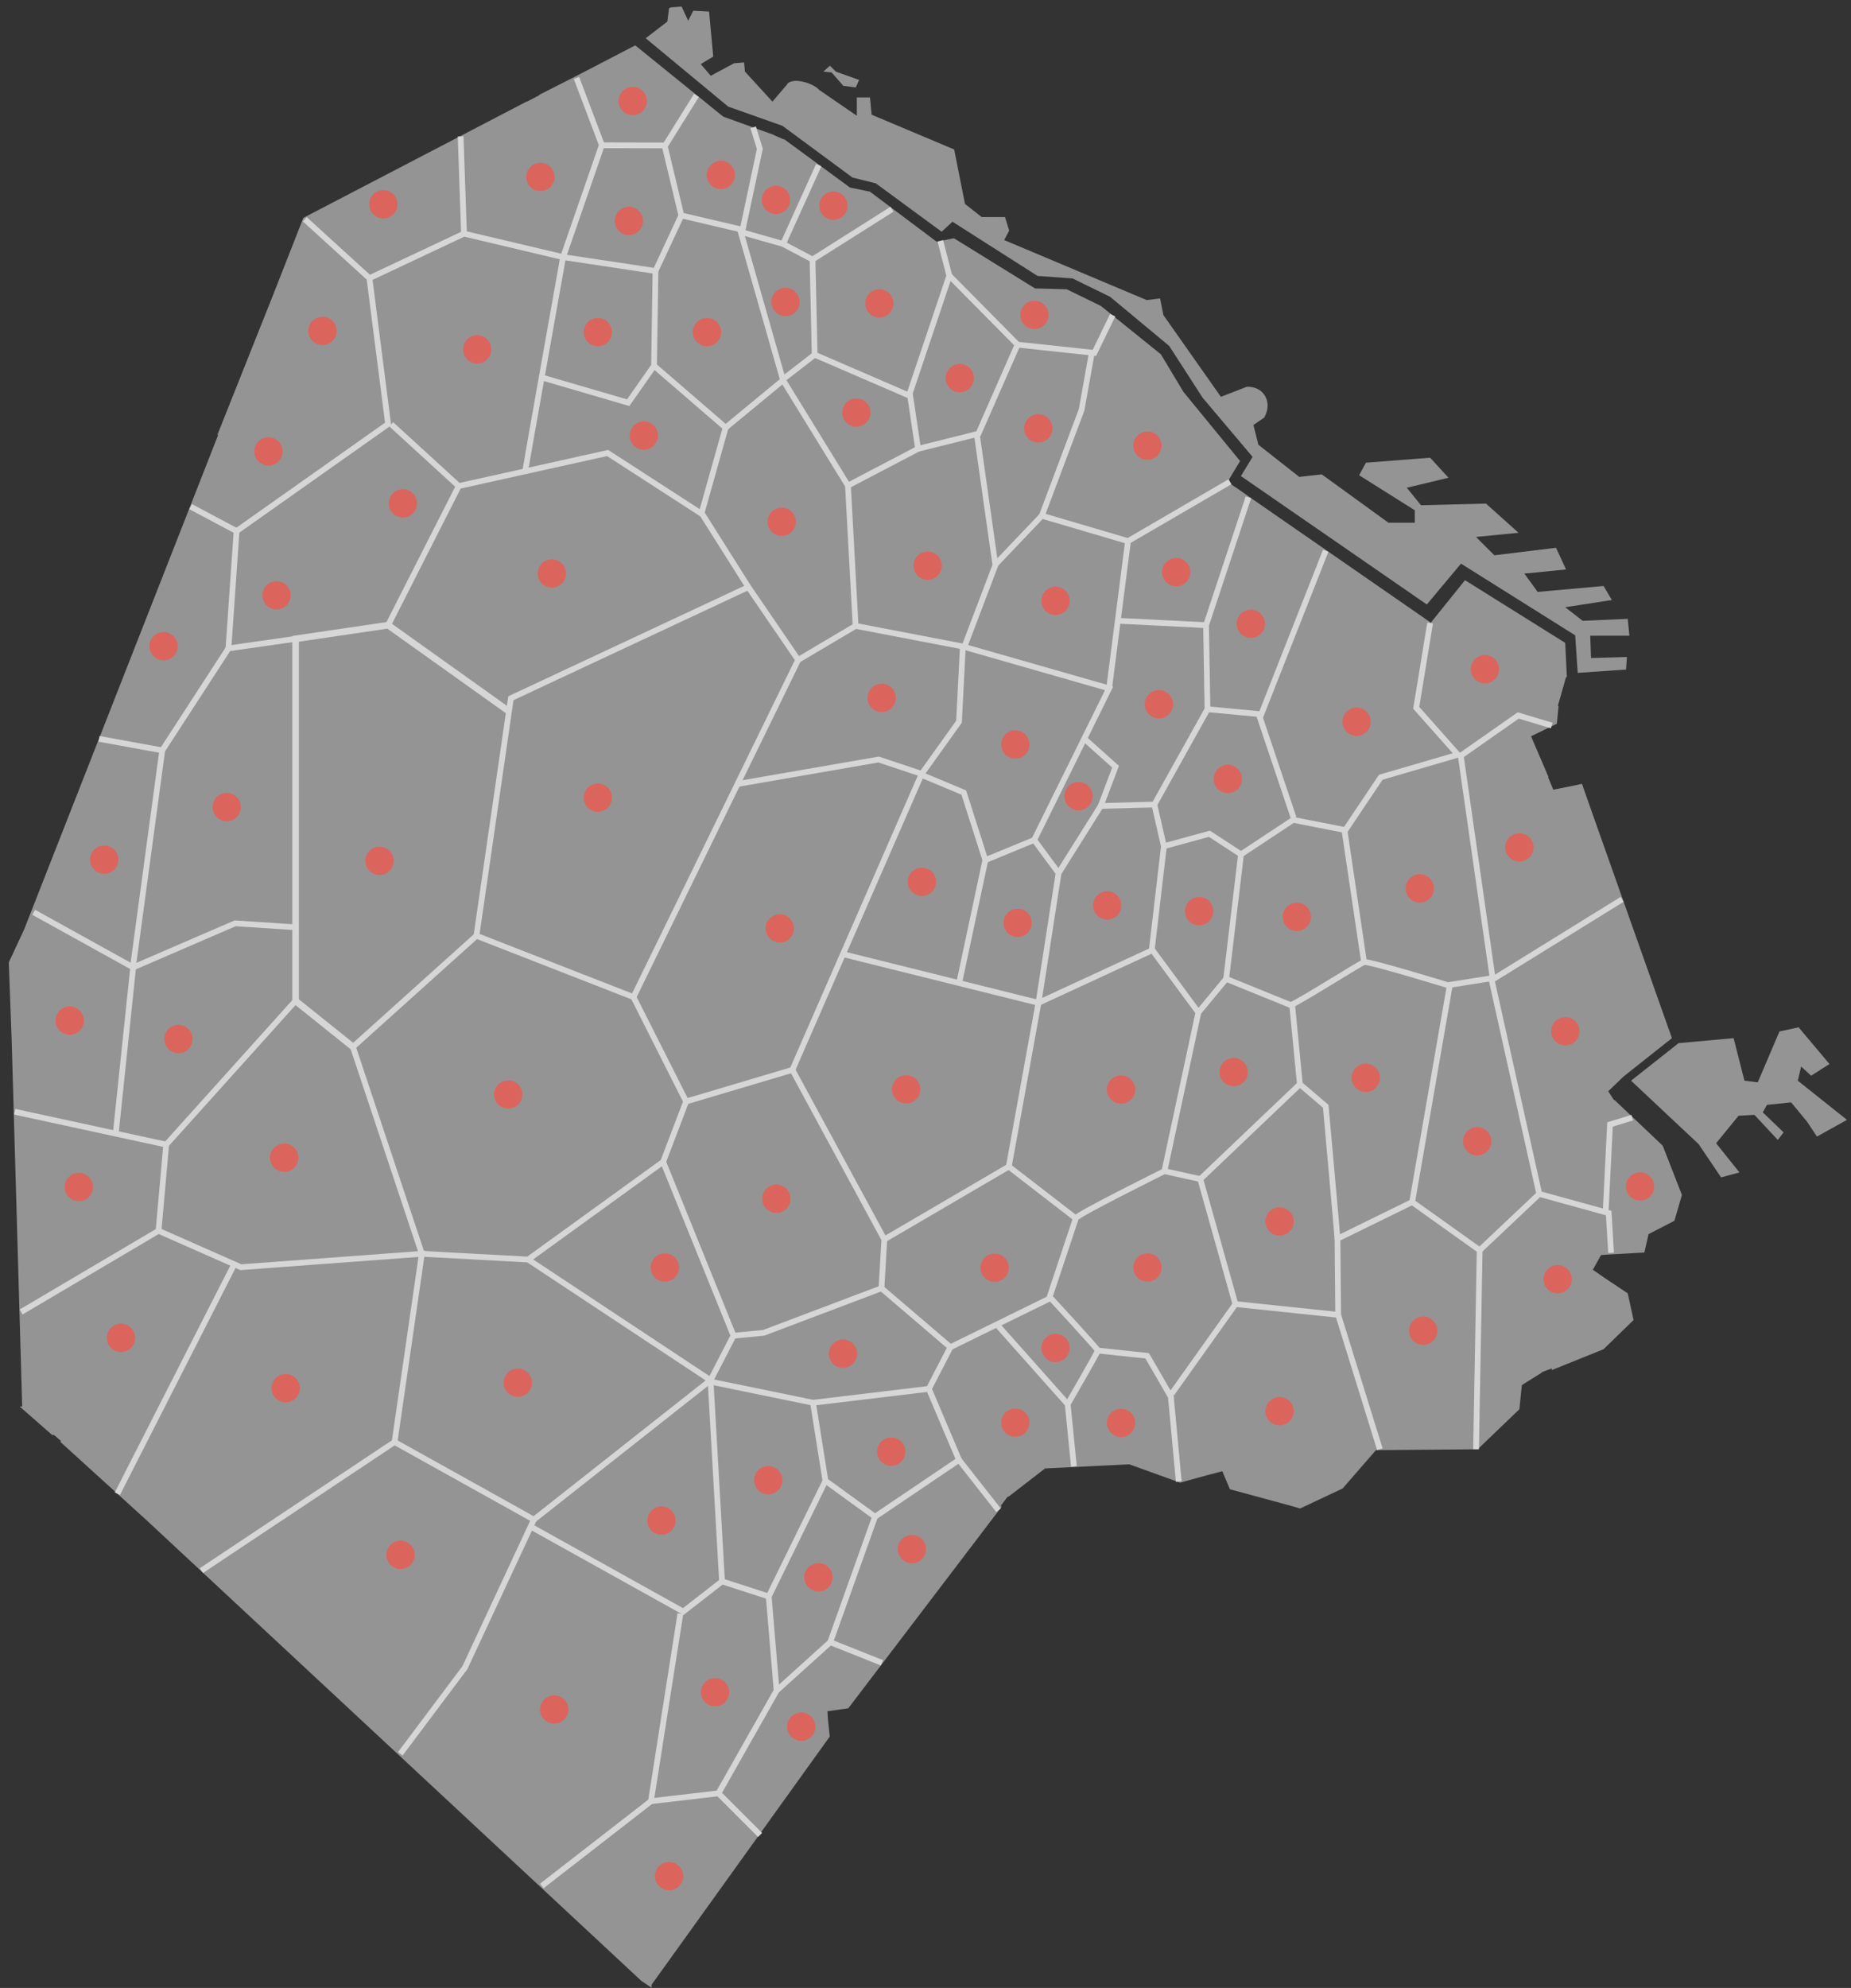 <?xml version="1.0" encoding="utf-8"?>
<!-- Generator: Adobe Illustrator 16.0.0, SVG Export Plug-In . SVG Version: 6.00 Build 0)  -->
<!DOCTYPE svg PUBLIC "-//W3C//DTD SVG 1.1//EN" "http://www.w3.org/Graphics/SVG/1.1/DTD/svg11.dtd">
<svg version="1.1" id="Capa_1" xmlns="http://www.w3.org/2000/svg" xmlns:xlink="http://www.w3.org/1999/xlink" x="0px" y="0px"
	 width="278.667px" height="299.167px" viewBox="3.95 -20.523 278.667 299.167"
	 enable-background="new 3.95 -20.523 278.667 299.167" xml:space="preserve">
<rect x="3.95" y="-20.523" width="278.667" height="299.167" fill="#333333" stroke="none"/>
<g>
	<g opacity="0.6">
		<path fill="#D6D6D6" d="M121.745-1.589l10.542,7.78L135.8,7.07l9.916,7.279l1.632-1.505l12.801,8.157l5.271,0.377l5.647,2.759
			l8.911,7.406l5.021,7.781l7.529,8.911l-1.757,2.887l27.986,19.325l5.146-6.148l17.195,10.792l0.375,5.648l7.279-0.501l0.125-1.883
			l-5.396,0.15l-0.125-3.362h5.897l-0.25-2.535l-6.777,0.301l-2.636-2.047l7.027-1.085l-1.255-2.111l-9.915,0.891l-2.007-2.756
			l6.274-0.624l-1.505-3.262l-9.288,1.13l-2.76-2.761l6.398-0.627l-4.894-4.391l-9.789,0.25l-2.134-2.636l6.275-1.506l-2.76-3.012
			l-9.665,0.752l-1.029,1.884l8.384,5.271v1.876h-3.966l-10.039-7.275l-3.389,0.377l-6.15-4.832l-0.754-2.979l1.632-1.113
			c1.38-2.509-0.25-4.76-2.635-4.635l-3.891,1.51L179.1,26.899l-0.502-2.511l-2.009,0.252l-21.461-9.036l0.754-1.417l-0.629-2.044
			h-3.514l-2.51-1.972l-1.632-8.201l-12.425-5.231l-0.25-2.596h-1.973v2.762l-5.665-3.891c-1.005-1.13-4.274-2.007-4.903-0.753
			l-2.14,2.51l-4.142-4.518l-0.127-1.381l-1.507,0.126l-3.513,1.883l-1.508-1.758l1.882-1.129l-0.628-6.778l-2.384-0.124
			l-0.753,1.505l-1.004-2.134l-1.632,0.126l-0.252,0.125l-0.25,2.008l-3.264,2.51l12.425,10.292L121.745-1.589z"/>
		<polygon fill="#D6D6D6" points="130.906,-7.614 132.789,-7.362 133.291,-8.492 129.778,-9.746 128.899,-10.625 127.894,-9.746 
			129.149,-9.621 		"/>
		<polygon fill="#D6D6D6" points="274.607,142.11 275.109,139.977 276.614,141.358 279.375,139.601 274.73,134.081 271.845,134.706 
			268.581,142.361 266.574,142.11 264.943,135.71 256.659,136.463 249.505,142.11 259.671,151.649 263.06,156.667 265.821,155.916 
			262.307,151.524 265.696,147.381 268.079,147.256 271.593,151.022 272.473,149.892 269.334,146.88 269.963,145.75 
			273.602,145.374 275.987,148.26 277.491,150.519 282.009,148.008 		"/>
		<polygon fill="#D6D6D6" points="246.995,144.999 246.945,145.04 246.929,145.025 246.07,143.704 248.375,141.483 255.655,135.71 
			244.329,103.726 242.118,97.455 242.11,97.456 242.102,97.433 241.23,97.632 237.793,98.319 237.013,96.446 237.081,96.427 
			234.522,90.457 234.448,90.277 238.336,88.395 238.587,85.759 238.48,85.703 239.714,81.38 239.841,81.367 239.591,76.223 
			224.531,66.809 224.521,66.82 224.495,66.804 219.361,73.183 192.056,54.273 189.892,52.752 189.884,52.768 188.764,51.992 
			189.379,50.949 190.646,48.863 182.11,38.446 178.721,32.798 169.687,25.52 164.541,23.009 159.773,22.883 147.598,15.354 
			147.574,15.376 147.519,15.342 144.954,15.865 144.962,15.856 134.923,8.325 134.826,8.305 134.815,8.296 134.315,8.199 
			131.909,7.698 121.996,0.42 121.971,0.462 120.49,-0.173 120.471,-0.179 120.49,-0.208 112.834,-2.968 99.656,-13.636 
			99.641,-13.629 99.57,-13.687 90.902,-9.185 85.098,-6.233 85.128,-6.185 83.235,-5.201 83.216,-5.229 50.092,12.016 
			49.621,12.26 45.046,23.912 36.656,44.972 36.815,44.883 7.565,119.402 5.294,124.267 5.297,124.375 5.279,124.415 5.713,136.171 
			7.29,191.136 6.95,191.151 6.95,191.181 11.825,195.447 12.063,195.415 13.156,196.349 13.017,196.452 25.998,208.242 
			100.529,277.602 102.036,278.598 102.053,278.143 102.055,278.143 128.868,240.813 128.597,238.186 128.521,237.007 
			131.659,236.559 154.752,206.215 154.61,206.086 155.609,204.769 155.715,204.691 155.755,204.733 161.086,200.616 
			161.281,200.467 173.954,199.84 181.61,202.601 185.766,201.46 187.97,200.884 189.115,203.596 189.137,203.601 189.139,203.606 
			189.335,203.655 198.587,206.17 199.682,206.492 206.082,203.479 211.098,197.712 212.438,197.697 226.413,197.581 
			232.689,191.558 233.066,187.917 236.077,186.036 236.069,185.977 237.552,185.417 237.582,185.659 245.364,182.522 
			249.882,178.128 249.004,174.113 245.407,171.715 243.75,170.565 244.984,168.349 245.948,168.285 251.514,167.964 
			252.141,165.202 256.031,163.195 257.161,159.304 254.275,151.899 		"/>
	</g>
	<polygon fill="none" stroke="#D6D6D6" stroke-width="0.865" stroke-miterlimit="10" points="116.616,67.831 80.865,84.553 
		75.676,120.302 99.318,129.528 123.993,79.03 124.112,78.787 	"/>
	<polyline fill="none" stroke="#D6D6D6" stroke-width="0.865" stroke-miterlimit="10" points="115.03,97.455 136.22,93.778 
		142.707,95.941 123.246,140.484 107.245,145.242 99.318,129.528 	"/>
	<polyline fill="none" stroke="#D6D6D6" stroke-width="0.865" stroke-miterlimit="10" points="75.676,120.302 57.08,137.025 
		67.46,168.162 83.46,169.027 103.786,154.323 107.245,145.242 	"/>
	<polyline fill="none" stroke="#D6D6D6" stroke-width="0.865" stroke-miterlimit="10" points="103.786,154.323 114.381,180.487 
		110.921,187.19 83.46,169.027 	"/>
	<polyline fill="none" stroke="#D6D6D6" stroke-width="0.865" stroke-miterlimit="10" points="123.246,140.484 137.085,166 
		136.653,173.351 118.922,180.054 114.381,180.487 	"/>
	<polyline fill="none" stroke="#D6D6D6" stroke-miterlimit="10" points="80.434,86.427 62.388,73.561 48.45,75.615 48.45,130.105 
		57.089,137.025 	"/>
	<polyline fill="none" stroke="#D6D6D6" stroke-width="0.865" stroke-miterlimit="10" points="48.432,130.105 28.971,151.728 
		27.818,164.702 40.215,170.18 67.46,168.162 63.352,196.488 84.325,208.164 110.921,187.19 112.652,217.461 106.814,222.002 
		83.893,209.245 	"/>
	
		<line fill="none" stroke="#D6D6D6" stroke-width="0.865" stroke-miterlimit="10" x1="21.619" y1="204.272" x2="39.134" y2="169.891"/>
	
		<line fill="none" stroke="#D6D6D6" stroke-width="0.865" stroke-miterlimit="10" x1="63.352" y1="196.488" x2="34.269" y2="215.84"/>
	<polyline fill="none" stroke="#D6D6D6" stroke-width="0.865" stroke-miterlimit="10" points="84.325,208.164 73.947,230.435 
		64.216,243.409 	"/>
	<path fill="none" stroke="#D6D6D6" stroke-width="0.865" stroke-miterlimit="10" d="M21.619,204.272"/>
	
		<line fill="none" stroke="#D6D6D6" stroke-width="0.865" stroke-miterlimit="10" x1="27.818" y1="164.702" x2="7.132" y2="176.918"/>
	
		<line fill="none" stroke="#D6D6D6" stroke-width="0.865" stroke-miterlimit="10" x1="28.971" y1="151.728" x2="6.159" y2="146.782"/>
	<path fill="none" stroke="#D6D6D6" stroke-width="0.865" stroke-miterlimit="10" d="M6.484,146.674"/>
	<polyline fill="none" stroke="#D6D6D6" stroke-width="0.865" stroke-miterlimit="10" points="21.404,149.782 23.997,125.059 
		9.024,116.771 	"/>
	<polyline fill="none" stroke="#D6D6D6" stroke-width="0.865" stroke-miterlimit="10" points="23.997,125.059 39.35,118.429 
		48.143,119.005 	"/>
	<path fill="none" stroke="#D6D6D6" stroke-width="0.865" stroke-miterlimit="10" d="M9.078,116.483"/>
	<polyline fill="none" stroke="#D6D6D6" stroke-width="0.865" stroke-miterlimit="10" points="23.997,124.771 28.376,92.4 
		18.863,90.67 	"/>
	<path fill="#FFFFFF" stroke="#000000" stroke-width="0.865" stroke-miterlimit="10" d="M-15.716,169.17"/>
	<path fill="#FFFFFF" stroke="#000000" stroke-width="0.865" stroke-miterlimit="10" d="M106.814,222.002"/>
	<polyline fill="none" stroke="#D6D6D6" stroke-width="0.865" stroke-miterlimit="10" points="106.381,222.327 101.948,250.544 
		85.515,263.302 	"/>
	<polyline fill="none" stroke="#D6D6D6" stroke-width="0.865" stroke-miterlimit="10" points="28.468,92.265 38.341,77.057 
		48.432,75.615 	"/>
	<polyline fill="none" stroke="#D6D6D6" stroke-width="0.865" stroke-miterlimit="10" points="38.341,77.057 39.567,59.398 
		32.647,55.722 	"/>
	<polyline fill="none" stroke="#D6D6D6" stroke-width="0.865" stroke-miterlimit="10" points="39.567,59.398 62.378,43.289 
		59.568,21.342 49.837,12.477 	"/>
	<polyline fill="none" stroke="#D6D6D6" stroke-width="0.865" stroke-miterlimit="10" points="62.846,43.325 73.009,52.623 
		62.378,73.561 	"/>
	<polyline fill="none" stroke="#D6D6D6" stroke-width="0.865" stroke-miterlimit="10" points="73.009,52.623 95.424,47.65 
		109.696,56.875 116.616,67.831 	"/>
	<path fill="none" stroke="#D6D6D6" stroke-width="0.865" stroke-miterlimit="10" d="M83.029,50.316
		c0-0.216,5.694-32.146,5.694-32.146l-14.92-3.532l-14.235,6.703"/>
	
		<line fill="none" stroke="#D6D6D6" stroke-width="0.865" stroke-miterlimit="10" x1="73.803" y1="14.639" x2="73.298" y2="0.008"/>
	<polyline fill="none" stroke="#D6D6D6" stroke-width="0.865" stroke-miterlimit="10" points="94.721,1.341 104.109,1.361 
		108.795,-6.157 	"/>
	<polyline fill="none" stroke="#D6D6D6" stroke-width="0.865" stroke-miterlimit="10" points="101.948,250.544 112.111,249.355 
		118.381,255.625 	"/>
	<polyline fill="none" stroke="#D6D6D6" stroke-width="0.865" stroke-miterlimit="10" points="112.111,249.355 120.868,233.895 
		119.679,219.732 112.652,217.461 	"/>
	<polyline fill="none" stroke="#D6D6D6" stroke-width="0.865" stroke-miterlimit="10" points="120.868,233.895 128.94,226.616 
		136.724,229.714 	"/>
	<polyline fill="none" stroke="#D6D6D6" stroke-width="0.865" stroke-miterlimit="10" points="119.679,219.732 128.22,202.326 
		126.347,190.577 110.562,187.333 	"/>
	<polyline fill="none" stroke="#D6D6D6" stroke-width="0.865" stroke-miterlimit="10" points="136.653,173.351 147.031,182.216 
		143.788,188.487 126.347,190.577 	"/>
	<polyline fill="none" stroke="#D6D6D6" stroke-width="0.865" stroke-miterlimit="10" points="128.94,226.616 135.68,207.731 
		128.22,202.326 	"/>
	<polyline fill="none" stroke="#D6D6D6" stroke-width="0.865" stroke-miterlimit="10" points="135.68,207.731 148.329,199.19 
		154.276,206.758 	"/>
	
		<line fill="none" stroke="#D6D6D6" stroke-width="0.865" stroke-miterlimit="10" x1="148.329" y1="199.19" x2="143.788" y2="188.487"/>
	<polyline fill="none" stroke="#D6D6D6" stroke-width="0.865" stroke-miterlimit="10" points="137.085,166 155.824,155.042 
		165.914,162.827 161.879,174.936 147.031,182.216 	"/>
	<polyline fill="none" stroke="#D6D6D6" stroke-width="0.865" stroke-miterlimit="10" points="154.239,179.045 164.69,190.792 
		165.627,200.164 	"/>
	<path fill="none" stroke="#D6D6D6" stroke-width="0.865" stroke-miterlimit="10" d="M164.69,190.792c0,0,4.541-7.854,4.541-8.071
		c0-0.216-7.063-7.856-7.063-7.856"/>
	<polyline fill="none" stroke="#D6D6D6" stroke-width="0.865" stroke-miterlimit="10" points="169.231,182.721 176.656,183.514 
		180.223,189.676 181.412,202.434 	"/>
	<polyline fill="none" stroke="#D6D6D6" stroke-width="0.865" stroke-miterlimit="10" points="104.075,1.665 106.525,11.9 
		102.632,20.261 88.723,18.171 94.561,1.305 90.74,-8.786 	"/>
	<polyline fill="none" stroke="#D6D6D6" stroke-width="0.865" stroke-miterlimit="10" points="102.632,20.261 102.416,34.53 
		98.524,40.08 85.694,36.332 	"/>
	<polyline fill="none" stroke="#D6D6D6" stroke-width="0.865" stroke-miterlimit="10" points="106.525,11.9 115.749,14.061 
		118.344,1.879 117.336,-1.364 	"/>
	<polyline fill="none" stroke="#D6D6D6" stroke-width="0.865" stroke-miterlimit="10" points="180.331,189.244 189.953,175.73 
		205.413,177.351 211.684,197.569 	"/>
	<polyline fill="none" stroke="#D6D6D6" stroke-width="0.865" stroke-miterlimit="10" points="205.413,177.351 205.305,165.891 
		216.549,160.377 226.712,167.621 226.171,197.569 	"/>
	<polyline fill="none" stroke="#D6D6D6" stroke-width="0.865" stroke-miterlimit="10" points="226.712,167.621 235.686,159.153 
		246.137,162.035 246.497,168.018 	"/>
	<path fill="none" stroke="#D6D6D6" stroke-width="0.865" stroke-miterlimit="10" d="M165.914,162.827
		c-0.179-0.396,13.336-7.099,13.336-7.099l5.405,1.189l5.405,19.244"/>
	<polyline fill="none" stroke="#D6D6D6" stroke-width="0.865" stroke-miterlimit="10" points="155.824,155.042 160.292,130.393 
		130.742,123.042 	"/>
	<polyline fill="none" stroke="#D6D6D6" stroke-width="0.865" stroke-miterlimit="10" points="179.25,155.728 184.366,131.835 
		177.448,122.465 160.292,130.393 163.32,110.861 159.644,105.888 152.294,108.915 	"/>
	<polyline fill="none" stroke="#D6D6D6" stroke-width="0.865" stroke-miterlimit="10" points="184.656,156.917 199.646,142.647 
		198.494,130.826 188.548,126.79 184.366,131.835 	"/>
	<path fill="none" stroke="#D6D6D6" stroke-width="0.865" stroke-miterlimit="10" d="M205.305,165.891
		c-0.037-0.757-1.767-19.93-1.767-19.93l-3.893-3.314"/>
	<polyline fill="none" stroke="#D6D6D6" stroke-width="0.865" stroke-miterlimit="10" points="216.549,160.377 222.225,127.691 
		228.46,126.7 235.686,159.153 	"/>
	<path fill="none" stroke="#D6D6D6" stroke-width="0.865" stroke-miterlimit="10" d="M198.413,130.66
		c1.189-0.433,10.243-6.176,10.893-6.393c0.648-0.216,13.298,3.676,13.298,3.676"/>
	<polyline fill="none" stroke="#D6D6D6" stroke-width="0.865" stroke-miterlimit="10" points="115.355,13.99 121.841,36.694 
		113.192,43.83 102.416,34.53 	"/>
	
		<line fill="none" stroke="#D6D6D6" stroke-width="0.865" stroke-miterlimit="10" x1="113.192" y1="43.83" x2="109.624" y2="56.516"/>
	<polyline fill="none" stroke="#D6D6D6" stroke-width="0.865" stroke-miterlimit="10" points="121.841,36.694 131.607,52.551 
		132.761,73.669 124.112,78.787 	"/>
	<polyline fill="none" stroke="#D6D6D6" stroke-width="0.865" stroke-miterlimit="10" points="132.761,73.669 148.906,76.769 
		148.329,88.085 142.707,95.941 	"/>
	<polyline fill="none" stroke="#D6D6D6" stroke-width="0.865" stroke-miterlimit="10" points="245.686,161.729 246.335,148.701 
		249.686,147.674 	"/>
	
		<line fill="none" stroke="#D6D6D6" stroke-width="0.865" stroke-miterlimit="10" x1="228.694" y1="126.862" x2="248.154" y2="114.825"/>
	<polyline fill="none" stroke="#D6D6D6" stroke-width="0.865" stroke-miterlimit="10" points="228.622,126.357 223.865,93.202 
		232.515,87.147 237.559,88.661 	"/>
	<polyline fill="none" stroke="#D6D6D6" stroke-width="0.865" stroke-miterlimit="10" points="188.548,126.79 190.782,108.05 
		186.026,104.95 179.177,106.825 177.304,122.825 	"/>
	<polyline fill="none" stroke="#D6D6D6" stroke-width="0.865" stroke-miterlimit="10" points="190.782,108.05 198.638,102.86 
		206.351,104.374 209.306,124.267 	"/>
	<polyline fill="none" stroke="#D6D6D6" stroke-width="0.865" stroke-miterlimit="10" points="206.422,104.5 211.827,96.445 
		223.433,93.059 217.162,85.995 219.252,73.238 	"/>
	<polyline fill="none" stroke="#D6D6D6" stroke-width="0.865" stroke-miterlimit="10" points="148.329,127.51 152.294,108.915 
		149.05,98.752 142.491,96.013 	"/>
	<polyline fill="none" stroke="#D6D6D6" stroke-width="0.865" stroke-miterlimit="10" points="163.32,110.861 169.663,100.77 
		177.737,100.554 179.177,106.825 	"/>
	<polyline fill="none" stroke="#D6D6D6" stroke-width="0.865" stroke-miterlimit="10" points="127.21,4.332 121.841,16.188 
		115.895,14.495 	"/>
	<polyline fill="none" stroke="#D6D6D6" stroke-width="0.865" stroke-miterlimit="10" points="138.238,10.963 126.274,18.531 
		121.841,16.188 	"/>
	<polyline fill="none" stroke="#D6D6D6" stroke-width="0.865" stroke-miterlimit="10" points="126.274,18.531 126.598,32.856 
		122.058,36.37 	"/>
	<polyline fill="none" stroke="#D6D6D6" stroke-width="0.865" stroke-miterlimit="10" points="126.598,32.856 140.978,39.073 
		142.166,47.019 131.607,52.551 	"/>
	<polyline fill="none" stroke="#D6D6D6" stroke-width="0.865" stroke-miterlimit="10" points="140.869,38.802 146.869,20.963 
		145.518,15.72 	"/>
	<polyline fill="none" stroke="#D6D6D6" stroke-width="0.865" stroke-miterlimit="10" points="146.869,20.963 157.141,31.343 
		168.708,32.586 171.466,26.91 	"/>
	<polyline fill="none" stroke="#D6D6D6" stroke-width="0.865" stroke-miterlimit="10" points="157.141,31.343 151.248,44.749 
		142.166,47.019 	"/>
	<polyline fill="none" stroke="#D6D6D6" stroke-width="0.865" stroke-miterlimit="10" points="151.032,44.983 153.806,64.516 
		149.265,76.48 	"/>
	<polyline fill="none" stroke="#D6D6D6" stroke-width="0.865" stroke-miterlimit="10" points="159.644,105.888 170.925,83.075 
		148.906,76.769 	"/>
	<polyline fill="none" stroke="#D6D6D6" stroke-width="0.865" stroke-miterlimit="10" points="170.925,83.075 173.772,60.912 
		160.798,57.092 153.857,64.372 	"/>
	<polyline fill="none" stroke="#D6D6D6" stroke-width="0.865" stroke-miterlimit="10" points="160.798,57.092 166.781,41.163 
		168.295,32.73 	"/>
	<polyline fill="none" stroke="#D6D6D6" stroke-width="0.865" stroke-miterlimit="10" points="169.663,100.77 171.898,94.86 
		167.141,90.607 	"/>
	<polyline fill="none" stroke="#D6D6D6" stroke-width="0.865" stroke-miterlimit="10" points="177.737,100.554 185.737,86.21 
		193.448,86.932 198.71,102.572 	"/>
	
		<line fill="none" stroke="#D6D6D6" stroke-width="0.865" stroke-miterlimit="10" x1="193.592" y1="87.58" x2="203.538" y2="62.354"/>
	
		<line fill="none" stroke="#D6D6D6" stroke-width="0.865" stroke-miterlimit="10" x1="173.772" y1="60.912" x2="189.123" y2="51.975"/>
	<polyline fill="none" stroke="#D6D6D6" stroke-width="0.865" stroke-miterlimit="10" points="185.737,86.21 185.521,73.561 
		172.547,72.913 	"/>
	
		<line fill="none" stroke="#D6D6D6" stroke-width="0.865" stroke-miterlimit="10" x1="185.521" y1="73.561" x2="191.9" y2="54.317"/>
	<circle opacity="0.8" fill="#EC594F" cx="93.953" cy="99.516" r="2.131"/>
	<circle opacity="0.8" fill="#EC594F" cx="140.369" cy="143.411" r="2.132"/>
	<circle opacity="0.8" fill="#EC594F" cx="142.739" cy="112.186" r="2.131"/>
	<circle opacity="0.8" fill="#EC594F" cx="172.721" cy="143.448" r="2.132"/>
	<circle opacity="0.8" fill="#EC594F" cx="87.034" cy="65.785" r="2.131"/>
	<circle opacity="0.8" fill="#EC594F" cx="121.341" cy="119.193" r="2.132"/>
	<circle opacity="0.8" fill="#EC594F" cx="136.684" cy="84.509" r="2.131"/>
	<circle opacity="0.8" fill="#EC594F" cx="157.153" cy="118.365" r="2.132"/>
	<circle opacity="0.8" fill="#EC594F" cx="121.631" cy="58" r="2.131"/>
	<circle opacity="0.8" fill="#EC594F" cx="166.317" cy="99.3" r="2.132"/>
	<circle opacity="0.8" fill="#EC594F" cx="143.603" cy="64.616" r="2.131"/>
	<circle opacity="0.8" fill="#EC594F" cx="208.182" cy="88.093" r="2.132"/>
	<circle opacity="0.8" fill="#EC594F" cx="22.166" cy="180.818" r="2.131"/>
	<path opacity="0.8" fill="#EC594F" d="M66.389,213.47c0,1.177-0.955,2.13-2.132,2.13c-1.178,0-2.132-0.953-2.132-2.13
		c0-1.18,0.954-2.132,2.132-2.132C65.434,211.338,66.389,212.291,66.389,213.47z"/>
	<circle opacity="0.8" fill="#EC594F" cx="111.602" cy="234.14" r="2.131"/>
	<circle opacity="0.8" fill="#EC594F" cx="103.528" cy="208.316" r="2.132"/>
	<circle opacity="0.8" fill="#EC594F" cx="30.815" cy="135.842" r="2.131"/>
	<circle opacity="0.8" fill="#EC594F" cx="46.958" cy="188.387" r="2.132"/>
	<circle opacity="0.8" fill="#EC594F" cx="87.384" cy="236.735" r="2.131"/>
	<circle opacity="0.8" fill="#EC594F" cx="81.905" cy="187.558" r="2.132"/>
	<circle opacity="0.8" fill="#EC594F" cx="61.087" cy="109.03" r="2.131"/>
	<circle opacity="0.8" fill="#EC594F" cx="104.043" cy="170.224" r="2.132"/>
	<circle opacity="0.8" fill="#EC594F" cx="80.465" cy="144.188" r="2.131"/>
	<circle opacity="0.8" fill="#EC594F" cx="153.693" cy="170.259" r="2.132"/>
	<circle opacity="0.8" fill="#EC594F" cx="93.953" cy="29.458" r="2.131"/>
	<circle opacity="0.8" fill="#EC594F" cx="44.364" cy="47.406" r="2.132"/>
	<circle opacity="0.8" fill="#EC594F" cx="227.5" cy="80.185" r="2.131"/>
	<circle opacity="0.8" fill="#EC594F" cx="64.607" cy="55.227" r="2.132"/>
	<circle opacity="0.8" fill="#EC594F" cx="75.79" cy="32.053" r="2.131"/>
	<circle opacity="0.8" fill="#EC594F" cx="176.696" cy="46.541" r="2.132"/>
	<circle opacity="0.8" fill="#EC594F" cx="98.628" cy="12.721" r="2.131"/>
	<circle opacity="0.8" fill="#EC594F" cx="52.497" cy="29.279" r="2.132"/>
	<circle opacity="0.8" fill="#EC594F" cx="85.304" cy="6.105" r="2.131"/>
	<circle opacity="0.8" fill="#EC594F" cx="61.662" cy="10.214" r="2.132"/>
	<circle opacity="0.8" fill="#EC594F" cx="112.467" cy="5.802" r="2.131"/>
	<circle opacity="0.8" fill="#EC594F" cx="99.203" cy="-5.317" r="2.132"/>
	<circle opacity="0.8" fill="#EC594F" cx="110.387" cy="29.458" r="2.131"/>
	<path opacity="0.8" fill="#EC594F" d="M17.953,158.116c0,1.177-0.954,2.13-2.132,2.13s-2.132-0.953-2.132-2.13
		c0-1.18,0.954-2.132,2.132-2.132S17.953,156.936,17.953,158.116z"/>
	<circle opacity="0.8" fill="#EC594F" cx="46.733" cy="153.703" r="2.131"/>
	<circle opacity="0.8" fill="#EC594F" cx="14.442" cy="133.069" r="2.132"/>
	<circle opacity="0.8" fill="#EC594F" cx="132.875" cy="41.567" r="2.131"/>
	<circle opacity="0.8" fill="#EC594F" cx="122.206" cy="24.918" r="2.132"/>
	<circle opacity="0.8" fill="#EC594F" cx="28.57" cy="76.725" r="2.131"/>
	<circle opacity="0.8" fill="#EC594F" cx="120.826" cy="159.88" r="2.132"/>
	<circle opacity="0.8" fill="#EC594F" cx="100.873" cy="45.027" r="2.131"/>
	<circle opacity="0.8" fill="#EC594F" cx="176.696" cy="170.224" r="2.132"/>
	<circle opacity="0.8" fill="#EC594F" cx="38.084" cy="100.942" r="2.131"/>
	<circle opacity="0.8" fill="#EC594F" cx="45.578" cy="69.065" r="2.132"/>
	<circle opacity="0.8" fill="#EC594F" cx="148.443" cy="36.377" r="2.131"/>
	<circle opacity="0.8" fill="#EC594F" cx="160.262" cy="43.946" r="2.132"/>
	<circle opacity="0.8" fill="#EC594F" cx="136.334" cy="25.134" r="2.131"/>
	<circle opacity="0.8" fill="#EC594F" cx="159.687" cy="26.863" r="2.131"/>
	<circle opacity="0.8" fill="#EC594F" cx="129.415" cy="10.43" r="2.131"/>
	<circle opacity="0.8" fill="#EC594F" cx="120.766" cy="9.565" r="2.131"/>
	<circle opacity="0.8" fill="#EC594F" cx="156.803" cy="91.516" r="2.132"/>
	<circle opacity="0.8" fill="#EC594F" cx="192.264" cy="73.353" r="2.132"/>
	<circle opacity="0.8" fill="#EC594F" cx="162.857" cy="69.894" r="2.132"/>
	<circle opacity="0.8" fill="#EC594F" cx="178.425" cy="85.462" r="2.132"/>
	<circle opacity="0.8" fill="#EC594F" cx="181.02" cy="65.569" r="2.132"/>
	<circle opacity="0.8" fill="#EC594F" cx="188.804" cy="96.706" r="2.132"/>
	<circle opacity="0.8" fill="#EC594F" cx="217.697" cy="113.175" r="2.132"/>
	<circle opacity="0.8" fill="#EC594F" cx="232.69" cy="106.997" r="2.131"/>
	<circle opacity="0.8" fill="#EC594F" cx="199.184" cy="117.463" r="2.132"/>
	<circle opacity="0.8" fill="#EC594F" cx="184.48" cy="116.599" r="2.132"/>
	<circle opacity="0.8" fill="#EC594F" cx="170.641" cy="115.734" r="2.132"/>
	<circle opacity="0.8" fill="#EC594F" cx="226.345" cy="151.232" r="2.132"/>
	<circle opacity="0.8" fill="#EC594F" cx="239.609" cy="134.674" r="2.131"/>
	<circle opacity="0.8" fill="#EC594F" cx="209.563" cy="141.681" r="2.132"/>
	<circle opacity="0.8" fill="#EC594F" cx="189.669" cy="140.816" r="2.132"/>
	<circle opacity="0.8" fill="#EC594F" cx="238.454" cy="171.99" r="2.132"/>
	<circle opacity="0.8" fill="#EC594F" cx="250.853" cy="158.028" r="2.131"/>
	<circle opacity="0.8" fill="#EC594F" cx="218.211" cy="179.738" r="2.132"/>
	<path opacity="0.8" fill="#EC594F" d="M198.721,163.305c0,1.177-0.955,2.13-2.132,2.13c-1.178,0-2.133-0.953-2.133-2.13
		c0-1.18,0.955-2.132,2.133-2.132C197.766,161.173,198.721,162.125,198.721,163.305z"/>
	<circle opacity="0.8" fill="#EC594F" cx="172.721" cy="193.613" r="2.132"/>
	<circle opacity="0.8" fill="#EC594F" cx="156.803" cy="193.577" r="2.132"/>
	<path opacity="0.8" fill="#EC594F" d="M198.721,191.847c0,1.178-0.955,2.13-2.132,2.13c-1.178,0-2.133-0.952-2.133-2.13
		c0-1.18,0.955-2.132,2.133-2.132C197.766,189.715,198.721,190.667,198.721,191.847z"/>
	<circle opacity="0.8" fill="#EC594F" cx="141.235" cy="212.605" r="2.132"/>
	<circle opacity="0.8" fill="#EC594F" cx="138.124" cy="197.937" r="2.132"/>
	<path opacity="0.8" fill="#EC594F" d="M121.743,202.226c0,1.178-0.955,2.13-2.132,2.13c-1.178,0-2.132-0.952-2.132-2.13
		c0-1.18,0.954-2.132,2.132-2.132C120.788,200.094,121.743,201.046,121.743,202.226z"/>
	<circle opacity="0.8" fill="#EC594F" cx="162.857" cy="182.333" r="2.132"/>
	<circle opacity="0.8" fill="#EC594F" cx="130.855" cy="183.198" r="2.132"/>
	<circle opacity="0.8" fill="#EC594F" cx="104.682" cy="261.817" r="2.131"/>
	<circle opacity="0.8" fill="#EC594F" cx="124.575" cy="239.33" r="2.131"/>
	<circle opacity="0.8" fill="#EC594F" cx="127.17" cy="216.841" r="2.131"/>
	<circle opacity="0.8" fill="#EC594F" cx="19.631" cy="108.851" r="2.132"/>
</g>
</svg>
